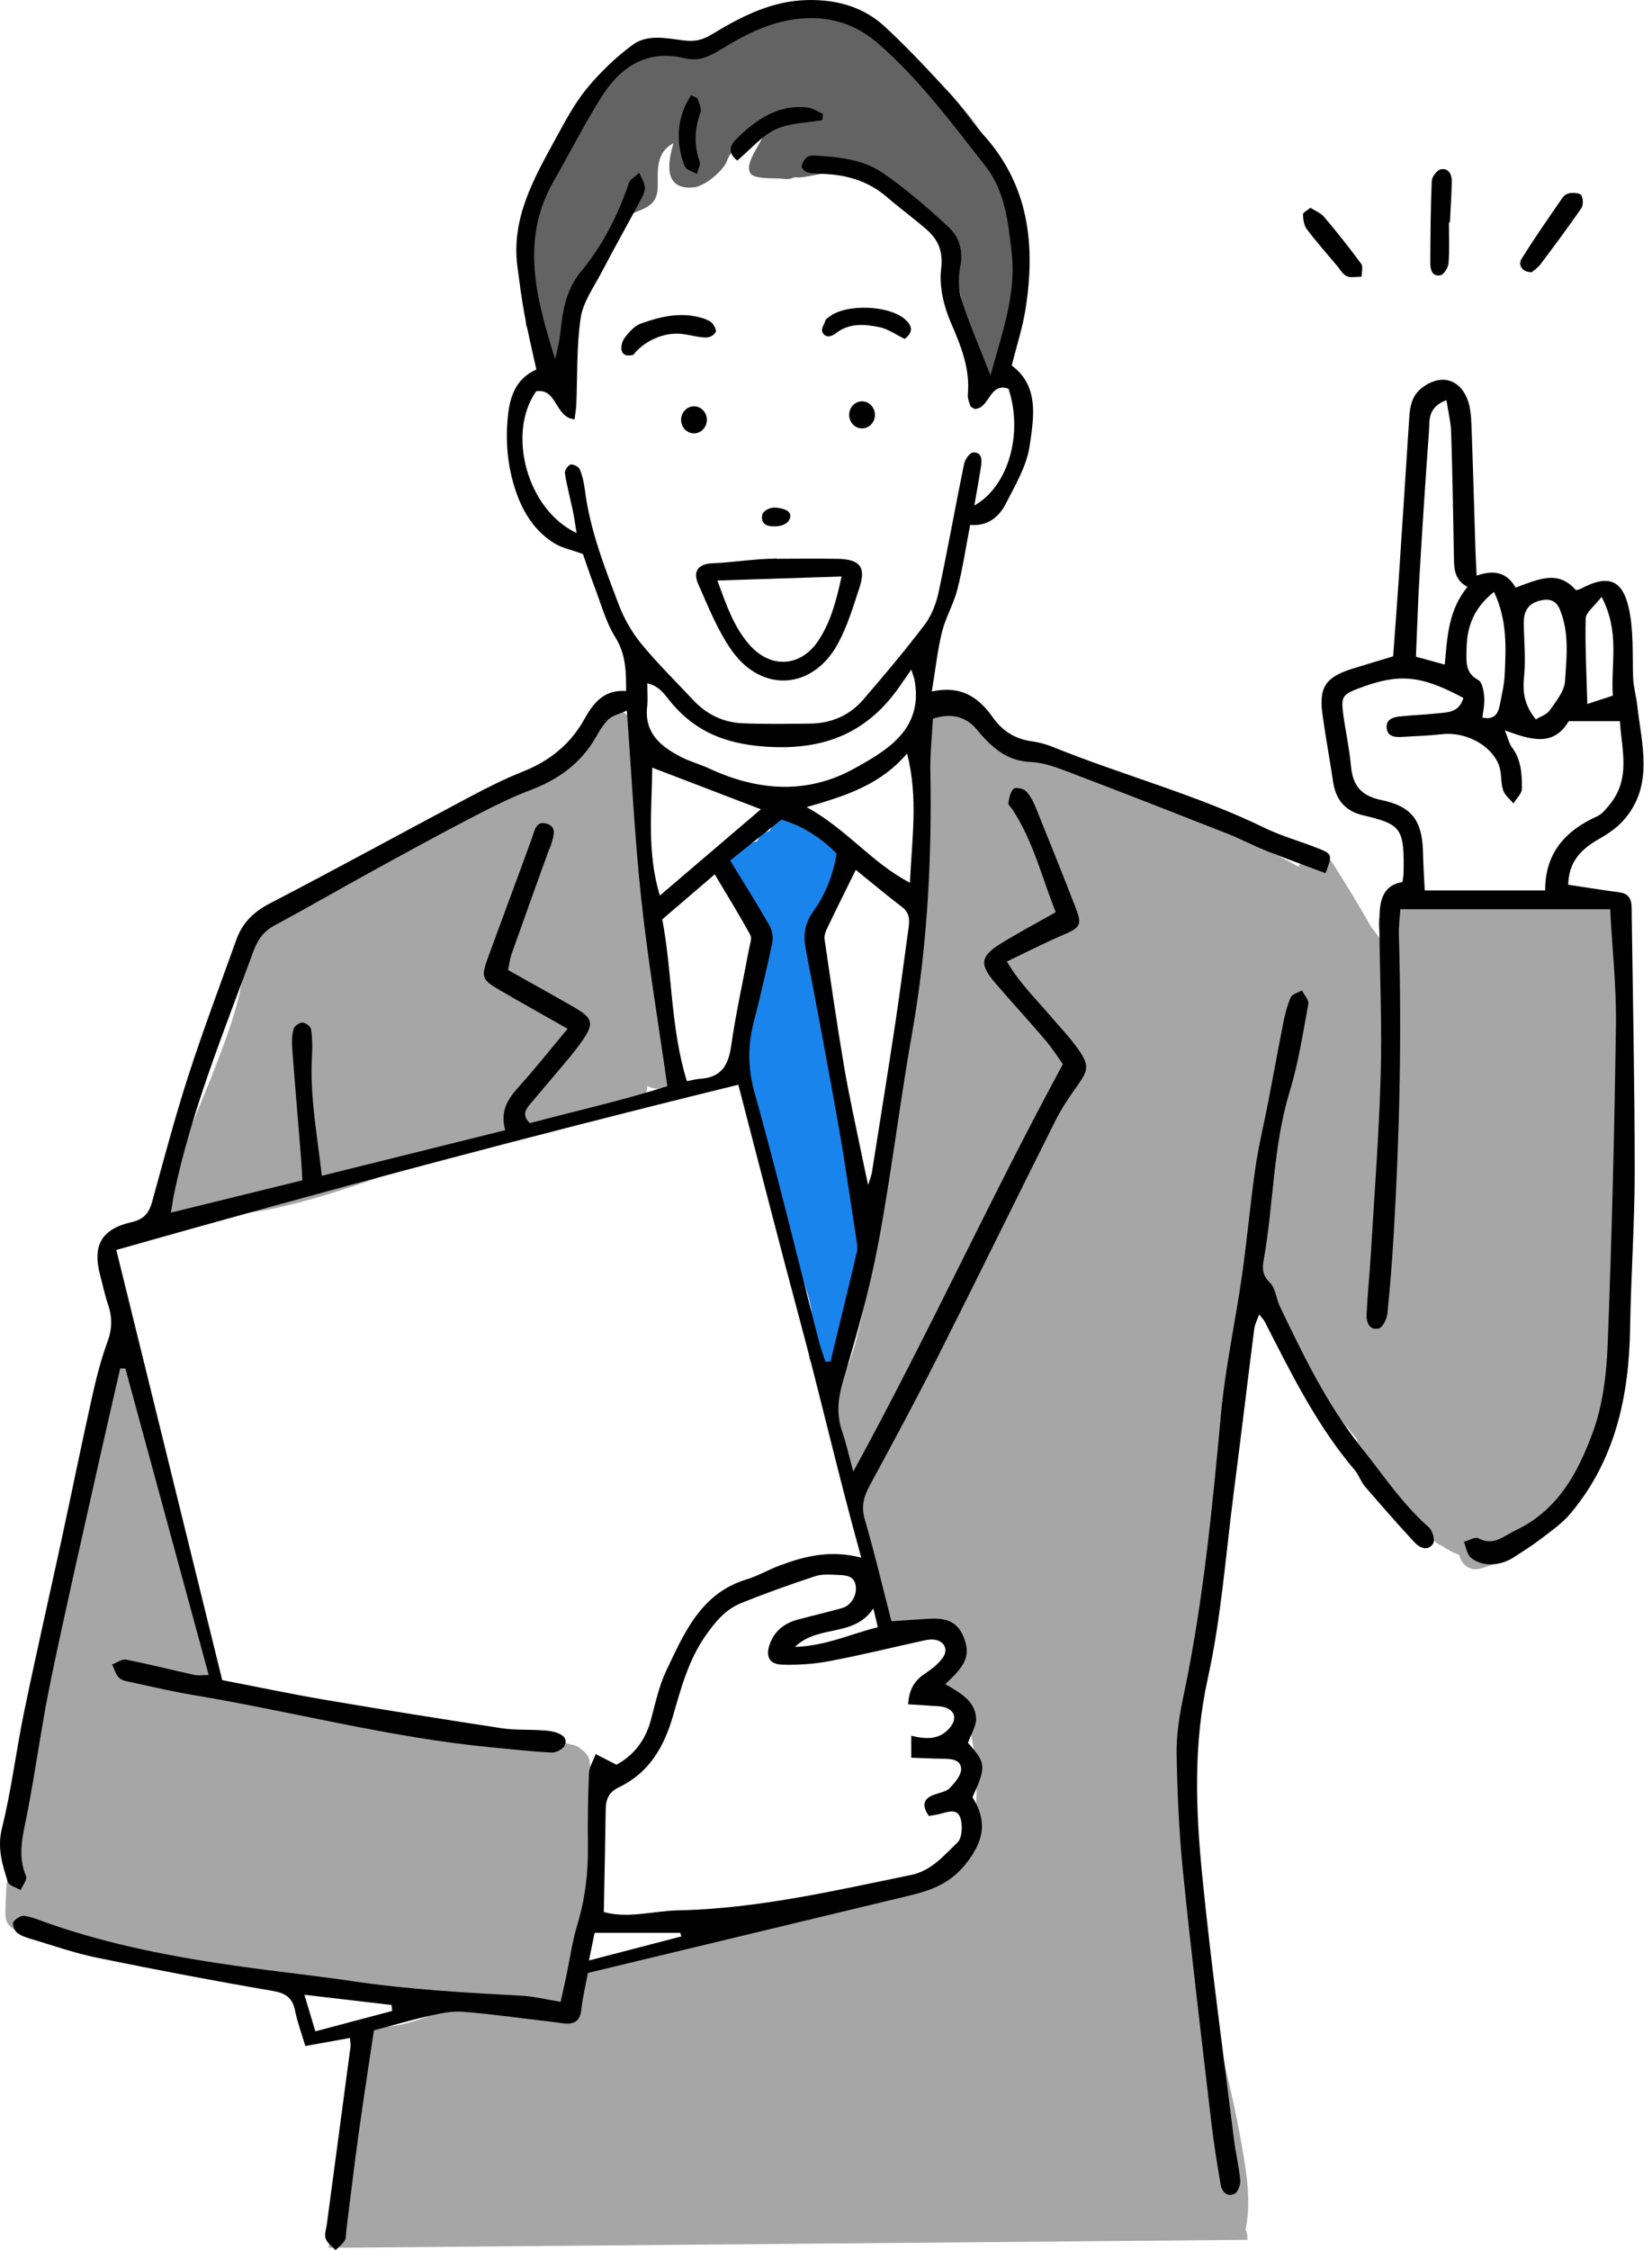 <svg width="94" height="128" viewBox="0 0 94 128" fill="none" xmlns="http://www.w3.org/2000/svg">
<g clip-path="url(#clip0_3910_3083)">
<path fill-rule="evenodd" clip-rule="evenodd" d="M58.09 15.468C57.83 13.208 57.752 11.079 56.781 9.133C54.941 5.445 51.019 2.294 47.723 0.54C47.202 0.262 46.565 0.291 46.179 0.804C43.801 0.241 41.536 1.489 39.356 3.043C38.314 2.342 37.405 2.268 36.607 2.582C36.274 2.311 35.806 2.702 35.355 3.062C31.39 6.222 29.964 13.165 29.917 18.422C29.915 18.666 30.534 19.304 30.604 19.486C30.584 19.588 32.133 23.182 32.188 23.095C32.82 22.083 31.457 21.22 31.859 19.073C32.245 17.012 33.302 16.193 34.067 14.391C34.267 14.281 34.453 14.104 34.602 13.834C34.723 13.613 34.834 13.387 34.937 13.159C35.281 12.611 35.749 12.22 36.347 11.995C37.594 11.526 37.407 10.896 37.424 9.896C37.438 9.076 37.642 8.517 38.308 8.15C38.4 8.1 37.224 10.903 39.486 10.656C40.145 10.584 41.196 9.666 41.373 9.133C41.512 8.715 41.847 8.428 42.193 8.178C42.577 7.901 42.912 7.598 43.242 7.259C43.507 6.987 43.857 7.115 44.187 7.178C43.617 7.305 43.441 7.72 43.182 8.202C42.958 8.62 42.373 9.491 42.728 9.896C42.985 10.188 44.004 10.132 44.355 10.154C44.524 10.165 44.722 10.201 44.891 10.181C44.999 10.168 45.092 10.11 45.198 10.09C45.311 10.069 45.412 10.104 45.524 10.094C46.207 10.031 46.855 9.805 47.551 9.794C49.444 9.764 52.414 11.699 53.313 13.08C54.889 15.499 54.821 18.884 55.472 21.685C55.9 23.524 57.712 21.126 57.282 19.28C56.895 17.622 58.294 17.234 58.09 15.468L58.09 15.468Z" fill="#636363"/>
<path d="M91.139 51.592C89.695 50.991 87.93 51.232 86.426 51.331C84.624 51.451 82.422 51.746 80.803 50.754C80.089 50.314 79.414 50.856 79.29 51.491C78.792 51.629 78.347 52.094 78.46 52.747C78.499 52.984 78.532 53.223 78.561 53.461C78.391 53.209 78.21 52.962 78.016 52.721C77.312 51.481 76.572 50.261 75.802 49.058C75.263 48.218 74.118 48.594 73.889 49.311C73.082 48.835 72.249 48.409 71.418 48.018C68.858 46.809 66.174 45.877 63.525 44.885C60.543 43.769 57.682 42.432 55.388 40.169C55.232 40.016 55.063 39.928 54.892 39.891C54.506 39.59 53.84 39.553 53.513 39.962C52.536 41.187 52.405 42.707 52.443 44.225C52.485 45.886 52.61 47.511 52.547 49.176C52.385 53.351 51.861 57.534 51.25 61.664C50.745 65.081 50.122 68.477 49.584 71.888C49.357 73.329 49.106 74.767 48.727 76.177C48.444 77.232 48.083 78.427 47.314 79.226C46.894 79.661 46.967 80.201 47.257 80.57C47.169 80.762 47.156 80.996 47.255 81.265C48.546 84.767 48.907 88.564 50.355 92.01C50.572 92.529 51.03 92.895 51.625 92.731C51.781 92.689 51.932 92.598 52.059 92.477C52.821 92.335 53.609 92.413 54.176 92.999C54.732 93.57 54.371 94.418 53.926 94.93C53.441 95.492 53.58 96.464 54.382 96.658C54.4 96.662 54.413 96.666 54.426 96.669C54.488 96.734 54.569 96.829 54.58 96.834C54.58 96.833 54.578 96.832 54.578 96.83C54.58 96.832 54.581 96.834 54.581 96.836C54.769 97.107 54.867 97.361 54.951 97.593C55.258 98.454 55.405 99.375 55.491 100.281C55.582 101.262 55.589 102.254 55.499 103.235C55.473 103.525 55.422 103.832 55.331 104.193C55.317 104.242 55.221 104.521 55.229 104.521C55.207 104.565 55.184 104.607 55.159 104.651C55.157 104.653 55.157 104.654 55.156 104.656C54.991 104.839 54.907 105.037 54.886 105.234C53.114 106.255 51.22 107.046 49.302 107.75C46.912 108.626 44.438 109.485 41.959 110.065C39.031 110.752 35.424 110.673 32.664 112.126C33.029 110.22 33.331 108.301 33.563 106.375C33.717 105.09 33.834 103.793 33.82 102.497C33.812 101.835 33.79 101.054 33.568 100.379C33.568 100.302 33.56 100.222 33.542 100.14C33.488 99.886 33.326 99.689 33.101 99.532C32.92 99.352 32.703 99.258 32.48 99.234C31.776 98.996 30.906 98.926 30.45 98.838C28.385 98.438 26.31 98.087 24.237 97.731C20.179 97.034 16.095 96.421 12.063 95.586C11.998 95.126 11.91 94.669 11.812 94.216C11.457 92.555 10.915 90.935 10.383 89.325C9.887 87.823 9.391 86.345 9.092 84.788C8.66 82.541 8.421 80.263 7.917 78.029C7.624 76.729 5.631 77.281 5.923 78.578C5.987 78.858 6.046 79.138 6.103 79.419C5.611 79.623 5.433 80.131 5.51 80.645C5.591 81.172 5.644 81.702 5.671 82.231C5.481 82.36 5.339 82.547 5.303 82.782C4.593 87.509 1.709 92.073 2.617 96.969C2.62 96.984 2.624 96.998 2.628 97.012C1.439 100.884 0.33 104.82 0.308 108.887C0.302 109.847 1.37 110.112 1.972 109.69C2.064 109.768 2.175 109.835 2.305 109.884C6.887 111.587 11.742 112.46 16.569 113.108C19.694 113.527 22.83 113.826 25.97 114.081C24.595 114.564 23.245 115.263 21.799 115.293C21.239 115.306 20.915 115.679 20.827 116.105C20.625 116.328 20.517 116.641 20.596 117.014C20.725 117.615 20.776 118.214 20.773 118.809C20.171 120.235 19.759 121.73 19.428 123.24C19.143 124.546 18.844 125.965 18.873 127.327C18.862 127.344 18.851 127.361 18.84 127.377C18.744 127.541 18.7 127.707 18.698 127.868L70.977 127.413C70.992 127.215 70.955 127.008 70.872 126.83C71.244 125.093 70.858 123.15 70.551 121.456C70.123 119.097 69.505 116.778 68.989 114.439C68.479 112.13 68.359 109.912 68.307 107.532C68.252 105.023 68.169 102.424 67.255 100.065C67.957 98.902 68.221 97.41 68.427 96.137C68.822 93.67 68.929 91.163 69.012 88.67C69.095 86.172 69.256 83.756 69.757 81.296C70.379 78.242 71.308 75.101 71.236 71.953C72.407 74.058 73.4 76.257 74.577 78.361C75.213 79.497 76.085 80.493 76.909 81.498C77.003 81.612 77.098 81.726 77.192 81.841C77.215 81.943 77.257 82.042 77.323 82.131C78.4 83.581 79.358 85.109 80.533 86.486C80.801 86.8 81.12 87.148 81.471 87.466C81.601 87.679 81.806 87.837 82.036 87.923C82.35 88.146 82.684 88.33 83.028 88.441C83.144 88.966 83.609 89.412 84.276 89.218C86.91 88.451 88.983 86.716 90.192 84.253C91.387 81.821 91.735 79.065 91.919 76.392C92.168 72.76 92.205 69.108 92.35 65.471C92.521 61.14 92.678 56.807 92.68 52.472C92.682 51.578 91.752 51.284 91.139 51.591L91.139 51.592Z" fill="#A6A6A6"/>
<path d="M11.075 69.389C11.167 69.318 11.253 69.227 11.326 69.111C11.345 69.081 11.38 69.041 11.421 68.997C13.563 69.268 15.722 68.775 17.778 68.195C20.052 67.555 22.261 66.706 24.509 65.984C25.734 65.591 26.967 65.233 28.188 64.828C28.384 64.763 28.579 64.696 28.775 64.627C29.289 64.554 29.804 64.479 30.317 64.397C32.273 64.084 34.702 63.834 36.373 62.663C36.709 62.428 36.842 62.092 36.831 61.764C37.44 62.147 38.461 61.87 38.456 60.932C38.426 54.33 36.274 47.951 35.977 41.368C35.92 40.12 34.088 40.041 33.921 41.146C33.373 41.097 32.773 41.429 32.752 42.139C32.721 43.209 31.387 43.926 30.5 44.399C29.073 45.158 27.534 45.695 26.051 46.333C22.224 47.98 18.855 50.424 15.3 52.562C14.692 52.37 13.919 52.683 13.946 53.504C14.037 56.105 13.041 58.671 12.11 61.054C11.141 63.535 9.976 65.959 9.23 68.522C8.893 69.681 10.491 70.237 11.075 69.389V69.389Z" fill="#A6A6A6"/>
<path d="M49.086 68.677C48.889 67.285 48.464 65.931 48.098 64.577C47.661 62.956 47.432 61.277 47.142 59.624C46.826 57.825 46.496 56.029 46.097 54.247C46.097 53.894 46.099 53.541 46.071 53.19C46.238 53.054 46.365 52.87 46.411 52.666C46.699 51.365 47.364 50.231 47.96 49.055C48.311 48.361 47.856 47.718 47.291 47.542C47.174 47.401 47.01 47.298 46.791 47.261C46.457 47.206 46.124 47.145 45.791 47.111C45.504 46.373 44.42 46.011 43.971 46.91C43.912 47.028 43.852 47.147 43.793 47.266C43.489 47.325 43.216 47.515 43.084 47.847C42.975 47.871 42.87 47.909 42.783 47.964C42.749 47.985 42.721 48.008 42.691 48.03C42.365 47.829 41.898 47.826 41.586 48.009C41.056 48.319 40.994 48.904 41.216 49.422C41.773 50.726 42.821 52.02 43.165 53.437C43.127 53.536 43.103 53.647 43.095 53.769C42.946 56.217 41.434 58.736 42.214 61.208C42.249 61.319 42.297 61.417 42.355 61.501C42.37 61.547 42.388 61.592 42.41 61.638C42.967 62.798 43.168 64.131 43.407 65.385C43.639 66.611 43.88 67.834 44.277 69.02C44.578 69.918 44.942 70.794 45.279 71.679C45.299 71.77 45.317 71.862 45.337 71.954C45.376 72.134 45.448 72.277 45.542 72.389C45.545 72.399 45.549 72.408 45.552 72.418C45.893 73.383 46.36 74.588 46.163 75.629C46.124 75.835 46.141 76.022 46.199 76.187C46.158 76.399 46.116 76.612 46.071 76.824C45.797 78.124 47.789 78.677 48.064 77.373C48.425 75.662 48.662 73.937 48.696 72.198C49.404 71.191 49.247 69.821 49.086 68.677V68.677Z" fill="#1A84ED"/>
<path fill-rule="evenodd" clip-rule="evenodd" d="M6.618 71.103C8.657 79.38 10.642 87.442 12.645 95.573C14.624 95.955 16.548 96.362 18.485 96.692C21.829 97.26 25.179 97.794 28.532 98.308C29.254 98.419 29.997 98.38 30.73 98.421C31.005 98.437 31.287 98.451 31.549 98.524C31.912 98.627 32.318 98.821 32.144 99.268C32.061 99.481 31.654 99.704 31.404 99.693C30.26 99.639 29.121 99.506 27.98 99.398C22.213 98.851 16.612 97.353 10.915 96.407C9.787 96.219 8.671 95.953 7.552 95.711C7.286 95.654 6.969 95.614 6.784 95.447C6.583 95.264 6.509 94.942 6.38 94.681C6.647 94.584 6.939 94.362 7.179 94.409C8.48 94.664 9.767 94.992 11.063 95.278C11.269 95.323 11.493 95.284 11.876 95.284C10.274 89.395 8.704 83.621 7.134 77.848C7.036 77.847 6.937 77.846 6.839 77.845C6.422 79.67 5.997 81.492 5.591 83.319C4.685 87.385 3.747 91.445 2.902 95.524C2.383 98.035 2.043 100.584 1.56 103.103C1.327 104.318 0.958 105.494 1.484 106.731C1.563 106.915 1.289 107.249 1.178 107.514C0.928 107.368 0.52 107.273 0.453 107.069C0.135 106.08 -0.171 105.132 0.111 103.999C0.652 101.825 0.916 99.583 1.371 97.385C2.048 94.108 2.797 90.845 3.504 87.574C4.085 84.885 4.631 82.19 5.229 79.506C5.468 78.433 5.739 77.357 6.117 76.327C6.388 75.585 6.393 74.915 6.143 74.191C5.964 73.672 5.856 73.129 5.712 72.597C5.241 70.864 5.748 69.917 7.5 69.517C8.203 69.356 8.482 68.99 8.657 68.359C9.318 65.972 9.948 63.573 10.709 61.217C11.554 58.605 12.524 56.033 13.451 53.448C13.79 52.501 14.425 51.874 15.349 51.394C19.177 49.407 22.96 47.332 26.77 45.309C27.741 44.794 28.73 44.297 29.751 43.892C31.265 43.292 32.449 42.342 33.242 40.924C33.756 40.003 34.349 39.217 35.626 39.308C35.631 38.176 35.608 37.204 35.005 36.239C34.48 35.398 34.214 34.394 33.855 33.454C33.579 32.73 33.337 31.992 33.171 31.519C32.455 31.255 31.935 31.155 31.519 30.892C30.428 30.204 29.768 29.161 29.356 27.956C28.873 26.541 28.748 25.078 28.907 23.606C29.023 22.53 29.367 21.532 30.52 21.021C30.287 19.954 30.039 18.936 29.847 17.907C29.679 17.007 29.566 16.096 29.444 15.188C29.069 12.399 30.402 10.113 31.656 7.816C32.183 6.85 32.711 5.86 33.404 5.018C34.151 4.111 35.029 3.283 35.965 2.573C36.827 1.919 37.921 2.178 38.909 2.3C39.535 2.377 39.962 2.285 40.529 1.941C42.209 0.922 43.954 0.023 46.026 0.001C47.672 -0.017 49.144 0.41 50.334 1.504C51.647 2.713 52.864 4.03 54.077 5.343C54.729 6.05 55.237 6.888 55.889 7.595C58.559 10.496 58.937 13.951 58.345 17.631C58.178 18.667 57.847 19.677 57.568 20.791C59.147 21.967 58.824 23.755 58.586 25.373C58.42 26.509 57.771 27.594 57.233 28.648C56.849 29.4 56.215 29.946 55.203 29.861C54.962 31.11 54.78 32.334 54.476 33.527C54.264 34.356 53.806 35.123 53.6 35.953C53.342 36.994 53.23 38.071 53.021 39.335C54.701 38.968 55.699 39.676 56.513 40.835C57.027 41.568 57.758 42.036 58.684 42.164C59.089 42.221 59.5 42.325 59.879 42.479C63.869 44.097 68.056 45.194 71.943 47.088C72.927 47.567 74.001 47.858 75.022 48.266C75.813 48.581 75.817 48.639 75.424 49.672C74.279 49.241 73.126 48.823 71.987 48.37C71.264 48.081 70.572 47.711 69.847 47.425C66.866 46.252 63.883 45.084 60.888 43.947C60.163 43.672 59.396 43.376 58.638 43.345C57.403 43.295 56.594 42.646 55.843 41.809C55.752 41.707 55.669 41.597 55.579 41.492C54.944 40.751 54.112 40.548 53.085 40.882C53.034 41.847 52.919 42.849 52.938 43.849C53.031 48.864 52.769 53.845 51.894 58.797C51.191 62.77 50.718 66.784 49.972 70.749C49.481 73.357 48.752 75.929 47.993 78.476C47.69 79.496 47.571 80.417 47.916 81.418C48.138 82.061 48.284 82.729 48.553 83.709C52.795 75.966 56.319 68.201 60.48 60.534C60.219 60.174 59.88 59.636 59.473 59.158C58.551 58.074 57.585 57.027 56.656 55.949C55.715 54.858 55.764 54.41 56.957 53.67C57.927 53.068 58.939 52.533 60.072 51.89C59.288 49.928 58.793 47.834 57.589 46.02C57.514 45.907 57.357 45.78 57.375 45.685C57.428 45.399 57.482 45.06 57.668 44.872C57.769 44.77 58.219 44.848 58.366 44.993C58.617 45.24 58.793 45.587 58.929 45.922C59.706 47.835 60.475 49.751 61.22 51.677C61.586 52.623 61.458 52.771 60.47 53.193C59.427 53.638 58.416 54.16 57.29 54.696C58.041 55.962 58.962 56.842 59.779 57.804C60.313 58.432 60.894 59.03 61.364 59.703C61.998 60.611 61.923 60.894 61.28 61.789C60.827 62.419 60.393 63.074 60.046 63.766C57.823 68.196 55.647 72.65 53.413 77.074C52.151 79.573 50.825 82.039 49.489 84.499C49.141 85.139 48.993 85.703 49.21 86.443C49.762 88.332 50.213 90.25 50.723 92.226C51.456 92.175 52.129 92.122 52.803 92.084C53.618 92.037 54.378 92.123 54.773 92.994C55.194 93.926 55.073 94.498 54.264 95.34C54.138 95.472 54.001 95.593 53.785 95.8C54.585 96.274 55.462 96.719 55.54 97.711C55.575 98.155 55.258 98.627 55.08 99.144C56.108 100.299 56.129 100.485 55.334 102.234C56.198 103.598 55.996 104.741 54.926 106.061C54.026 107.17 52.954 107.539 51.728 107.834C45.664 109.294 39.601 110.751 33.452 112.23C33.315 112.973 33.148 113.634 33.081 114.304C33.014 114.972 32.666 115.17 32.065 115.099C31.838 115.071 31.611 115.035 31.384 115.009C29.702 114.811 28.023 114.574 26.336 114.438C25.714 114.388 25.061 114.529 24.442 114.668C23.414 114.898 22.402 115.197 21.276 115.496C20.981 117.484 20.67 119.468 20.395 121.457C20.143 123.274 19.93 125.098 19.7 126.919C19.677 127.101 19.703 127.315 19.614 127.456C19.483 127.665 19.269 127.821 19.091 128C18.895 127.783 18.619 127.594 18.528 127.339C18.446 127.106 18.561 126.802 18.597 126.53C19.046 123.164 19.498 119.798 19.944 116.432C19.961 116.305 19.931 116.173 19.916 115.928C19.088 116.078 18.302 116.22 17.375 116.387C17.163 115.677 16.924 115.045 16.793 114.391C16.645 113.651 16.274 113.381 15.511 113.251C12.167 112.679 8.833 112.044 5.51 111.362C4.212 111.095 2.95 110.648 1.676 110.268C1.417 110.19 1.137 110.09 0.944 109.915C0.807 109.789 0.684 109.443 0.758 109.335C0.883 109.151 1.187 108.955 1.385 108.983C1.831 109.047 2.262 109.235 2.694 109.388C6.26 110.644 9.954 111.339 13.684 111.863C15.818 112.163 17.964 112.387 20.095 112.704C23.274 113.176 26.475 113.352 29.678 113.526C30.392 113.565 31.099 113.744 31.898 113.873C32.022 113.318 32.123 112.882 32.216 112.444C32.424 111.458 32.559 110.449 32.85 109.488C33.294 108.019 33.473 106.534 33.453 105.007C33.436 103.63 33.453 102.251 33.514 100.876C33.531 100.506 33.763 100.146 33.896 99.781C34.249 99.961 34.601 100.141 35.077 100.385C35.973 99.907 36.694 99.082 37.018 97.902C37.285 96.93 37.489 95.918 37.919 95.018C38.941 92.876 39.887 90.627 42.486 89.841C43.14 89.643 43.744 89.282 44.388 89.043C45.815 88.513 47.274 88.155 49.008 88.607C47.72 83.991 46.712 79.554 45.529 75.159C44.339 70.734 43.208 66.294 42.011 61.705C30.129 64.619 18.416 67.753 6.618 71.103ZM56.358 21.348C56.611 20.462 56.787 19.861 56.953 19.259C57.396 17.66 57.756 16.045 57.565 14.375C57.367 12.643 57.19 10.872 56.067 9.441C54.172 7.026 52.342 4.549 50.01 2.512C48.853 1.501 47.562 0.996 45.995 1.033C44.118 1.077 42.547 1.876 41.021 2.811C40.367 3.211 39.761 3.506 38.971 3.315C36.816 2.792 35.306 3.798 34.223 5.516C33.246 7.065 32.419 8.707 31.507 10.298C29.563 13.69 30.542 17.048 31.581 20.415C31.774 19.746 31.867 19.07 31.948 18.394C32.075 17.33 32.348 16.313 33.041 15.472C34.285 13.964 35.158 12.267 35.779 10.422C35.859 10.184 36.171 10.024 36.376 9.828C36.487 10.095 36.654 10.354 36.69 10.631C36.717 10.838 36.608 11.084 36.502 11.283C35.748 12.694 34.964 14.089 34.221 15.507C33.78 16.349 33.174 17.189 33.04 18.09C32.8 19.709 32.863 21.372 32.792 23.016C32.781 23.272 32.733 23.526 32.694 23.853C31.565 23.752 31.713 22.069 30.51 22.256C28.82 24.645 29.99 29.001 32.808 30.321C32.73 29.848 32.679 29.46 32.6 29.078C32.45 28.36 32.259 27.65 32.144 26.927C32.119 26.77 32.315 26.465 32.462 26.427C32.612 26.387 32.93 26.549 32.991 26.698C33.146 27.074 33.233 27.488 33.285 27.895C33.572 30.148 34.394 32.245 35.187 34.342C35.491 35.145 35.931 35.937 36.473 36.6C37.4 37.734 38.454 38.765 39.457 39.837C40.211 40.643 41.155 41.094 42.242 41.143C43.522 41.2 44.806 41.174 46.088 41.162C47.296 41.151 48.34 40.703 49.125 39.79C50.321 38.401 51.505 36.999 52.61 35.539C53.008 35.013 53.271 34.327 53.41 33.674C53.928 31.254 54.358 28.816 54.856 26.391C54.908 26.137 55.185 25.743 55.37 25.736C55.873 25.716 55.88 26.153 55.82 26.534C55.709 27.247 55.578 27.957 55.441 28.757C57.39 27.662 58.227 24.648 57.384 22.113C56.29 21.72 56.309 23.259 55.456 23.263C55.364 23.202 55.245 23.167 55.222 23.099C55.149 22.889 55.052 22.661 55.071 22.45C55.205 20.973 54.684 19.689 54.108 18.361C53.702 17.425 53.432 16.294 53.551 15.305C53.675 14.271 53.377 13.62 52.69 13.026C51.963 12.398 51.184 11.831 50.458 11.204C49.475 10.355 48.326 9.983 47.057 9.903C46.691 9.879 46.32 9.885 45.963 9.815C45.82 9.786 45.598 9.573 45.611 9.469C45.636 9.277 45.772 9.057 45.93 8.936C46.054 8.84 46.281 8.844 46.459 8.855C47.752 8.933 49.087 9.073 50.157 9.792C51.517 10.706 52.765 11.803 53.974 12.917C54.587 13.482 54.818 14.271 54.636 15.187C54.516 15.79 54.53 16.489 54.717 17.07C55.159 18.44 55.74 19.765 56.358 21.348ZM32.298 58.521C30.883 57.717 29.686 57.049 28.5 56.361C27.388 55.716 27.351 55.611 27.797 54.39C28.616 52.15 29.453 49.917 30.268 47.676C30.426 47.244 30.497 46.659 31.122 46.861C31.735 47.059 31.471 47.605 31.361 48.038C31.328 48.17 31.252 48.291 31.206 48.42C30.507 50.361 29.805 52.302 29.117 54.248C29.016 54.533 28.981 54.843 28.907 55.179C30.167 55.887 31.369 56.552 32.561 57.235C33.786 57.938 33.849 58.205 33.026 59.355C32.653 59.877 32.227 60.362 31.816 60.855C31.257 61.524 30.684 62.182 30.127 62.852C29.876 63.153 29.715 63.476 30.153 63.89C32.727 63.2 35.386 62.613 37.972 61.786C37.455 58.14 36.868 54.659 36.49 51.156C36.113 47.666 35.945 44.154 35.668 40.422C35.221 40.623 34.867 40.694 34.642 40.904C34.347 41.18 34.123 41.548 33.921 41.905C33.067 43.417 31.778 44.342 30.167 44.951C28.929 45.42 27.742 46.038 26.564 46.652C24.693 47.626 22.844 48.643 20.994 49.66C19.188 50.653 17.403 51.687 15.587 52.663C14.966 52.997 14.641 53.511 14.416 54.124C12.756 58.639 10.926 63.099 9.921 67.829C9.851 68.159 9.807 68.493 9.725 68.98C12.32 68.342 14.748 67.746 17.206 67.142C17.177 66.641 17.162 66.28 17.133 65.92C16.964 63.818 16.784 61.716 16.626 59.613C16.599 59.253 16.611 58.873 16.706 58.529C16.75 58.366 17.032 58.168 17.204 58.169C17.377 58.17 17.673 58.381 17.696 58.534C17.772 59.026 17.784 59.535 17.753 60.034C17.616 62.287 18.039 64.483 18.311 66.885C21.839 66.008 25.24 65.162 28.748 64.29C28.415 63.117 28.978 62.421 29.614 61.715C30.5 60.73 31.323 59.688 32.298 58.521ZM51.671 96.948C51.73 96.081 52.047 95.596 52.619 95.212C52.995 94.961 53.377 94.669 53.638 94.31C54.001 93.81 53.707 93.302 53.091 93.264C52.911 93.253 52.724 93.285 52.546 93.324C50.762 93.716 48.988 94.154 47.194 94.493C46.307 94.661 45.383 94.723 44.481 94.692C43.768 94.667 43.556 94.209 43.798 93.532C44.066 92.778 44.628 92.339 45.381 92.135C46.22 91.908 47.067 91.712 47.904 91.479C48.433 91.332 48.772 90.747 48.69 90.205C48.607 89.655 48.173 89.61 47.761 89.594C47.306 89.577 46.816 89.522 46.398 89.659C44.965 90.128 43.542 90.637 42.146 91.204C41.278 91.557 40.698 92.259 40.154 93.034C39.186 94.415 38.756 96.009 38.307 97.567C37.782 99.389 36.938 100.85 35.189 101.683C34.666 101.933 34.474 102.34 34.466 102.897C34.439 104.848 34.395 106.799 34.357 108.766C35.749 109.15 37.148 108.704 38.556 108.673C43.08 108.576 47.458 107.559 51.855 106.653C52.998 106.418 53.715 105.544 54.483 104.806C54.751 104.549 54.78 103.843 54.651 103.424C54.473 102.845 53.914 103.07 53.47 103.188C53.262 103.243 53.045 103.266 52.851 103.3C52.444 102.699 52.525 102.31 53.172 102.083C53.473 101.977 53.842 101.918 54.045 101.708C54.339 101.404 54.704 100.975 54.689 100.614C54.665 100.062 54.084 100.052 53.611 100.045C53.036 100.038 52.461 100.008 51.85 99.986V98.737C52.739 98.956 53.498 98.966 54.071 98.25C54.427 97.807 54.364 97.356 53.845 97.151C53.56 97.039 53.221 97.055 52.906 97.028C52.523 96.995 52.139 96.978 51.671 96.948ZM41.546 48.947C42.325 50.224 43.079 51.417 43.779 52.641C43.937 52.917 44.009 53.322 43.944 53.631C43.624 55.152 43.262 56.665 42.881 58.172C42.541 59.516 42.551 60.784 42.939 62.172C44.247 66.848 45.382 71.573 46.59 76.278C46.693 76.68 46.843 77.07 46.972 77.465C47.066 77.46 47.162 77.455 47.257 77.45C47.76 75.371 48.269 73.294 48.758 71.212C48.809 70.998 48.766 70.754 48.731 70.529C48.405 68.401 48.104 66.269 47.731 64.149C47.134 60.767 46.502 57.391 45.851 54.02C45.695 53.211 45.769 52.553 46.275 51.844C46.964 50.88 47.413 49.768 47.602 48.549C46.694 47.643 45.682 46.989 44.465 46.621C43.503 47.387 42.579 48.124 41.546 48.947ZM48.694 49.482C48.084 50.722 47.573 51.745 47.08 52.776C46.986 52.973 46.888 53.213 46.917 53.415C47.274 55.856 47.626 58.299 48.04 60.731C48.332 62.446 48.718 64.144 49.064 65.849C49.154 66.291 49.252 66.732 49.397 67.409C49.517 67.015 49.585 66.859 49.611 66.697C50.055 63.893 50.508 61.091 50.932 58.284C51.206 56.472 51.436 54.654 51.69 52.838C51.755 52.372 51.783 51.946 51.337 51.604C50.472 50.941 49.634 50.241 48.694 49.482ZM37.682 52.298C38.262 55.317 38.143 58.457 39.084 61.502C39.413 61.442 39.63 61.379 39.851 61.365C41.015 61.293 41.442 60.624 41.6 59.519C41.865 57.66 42.278 55.821 42.622 53.973C42.672 53.709 42.8 53.375 42.694 53.182C42.064 52.037 41.376 50.925 40.669 49.737C39.652 50.609 38.75 51.383 37.682 52.298ZM51.855 38.09C51.529 38.559 51.352 38.814 51.175 39.068C49.431 41.562 47.13 42.609 44.009 42.496C41.568 42.407 39.647 41.759 38.119 39.877C37.806 39.492 37.505 39.014 36.83 38.871C36.83 39.383 36.868 39.795 36.824 40.199C36.657 41.693 37.586 42.453 38.728 43.048C39.253 43.322 39.838 43.476 40.377 43.726C43.11 44.995 45.916 45.199 48.569 43.738C50.487 42.681 52.568 41.485 52.031 38.647C52.022 38.604 52.005 38.562 51.855 38.09ZM37.113 43.667C37.089 46.129 36.798 48.462 37.546 50.944C39.599 49.191 41.456 47.605 43.295 46.035C41.229 45.244 39.258 44.489 37.113 43.667ZM45.896 45.913C48.179 47.16 49.601 49.087 51.778 50.214C51.877 47.747 52.265 45.418 51.615 42.86C50.1 44.636 48.181 45.255 45.896 45.913ZM17.319 113.471C17.576 114.327 17.752 114.909 17.945 115.552C19.508 115.137 20.913 114.764 22.317 114.392C22.304 114.279 22.291 114.165 22.278 114.052C20.715 113.869 19.152 113.686 17.319 113.471ZM38.767 110.153C38.748 110.085 38.729 110.017 38.71 109.949H33.834C33.75 110.358 33.654 110.822 33.511 111.522C35.41 111.027 37.089 110.59 38.767 110.153ZM49.95 92.566C49.868 92.223 49.805 91.959 49.694 91.493C48.585 93.171 46.582 92.383 45.228 93.685C47.018 93.627 48.411 92.936 49.95 92.566Z" fill="black"/>
<path fill-rule="evenodd" clip-rule="evenodd" d="M91.618 51.719H79.68C79.651 52.18 79.582 52.669 79.596 53.155C79.762 58.849 79.64 64.538 79.301 70.223C79.212 71.733 79.099 73.242 78.94 74.746C78.908 75.048 78.664 75.523 78.442 75.572C77.914 75.688 77.74 75.208 77.76 74.778C77.812 73.633 77.933 72.492 78.001 71.348C78.202 67.96 78.464 64.573 78.562 61.181C78.642 58.43 78.52 55.674 78.489 52.92C78.486 52.69 78.484 52.46 78.489 52.231C78.51 51.259 78.658 50.364 79.8 50.175C79.831 49.945 79.862 49.809 79.865 49.673C79.909 47.118 79.758 46.895 77.562 46.379C76.537 46.138 76.007 45.493 75.855 44.474C75.665 43.203 75.43 41.94 75.253 40.668C75.034 39.093 75.423 38.517 76.959 38.038C77.699 37.807 78.443 37.587 79.27 37.336C79.376 35.896 79.489 34.438 79.587 32.979C79.791 29.911 79.987 26.841 80.186 23.772C80.228 23.12 80.33 22.517 80.907 22.065C81.903 21.287 82.992 21.496 83.478 22.666C83.664 23.116 83.706 23.646 83.725 24.142C83.817 26.528 83.878 28.915 83.954 31.301C83.968 31.755 83.997 32.208 84.023 32.747C84.98 32.403 85.737 32.538 86.239 33.423C87.443 33.002 88.626 32.358 89.674 33.575C89.774 33.545 89.869 33.533 89.948 33.491C91.46 32.684 92.302 32.928 92.675 34.578C92.964 35.853 92.88 37.214 92.925 38.539C92.944 39.079 93.103 39.605 93.157 40.1C93.402 42.325 94.14 44.676 92.38 46.661C92.001 47.09 91.496 47.436 90.993 47.72C89.798 48.396 89.268 49.146 89.232 50.328C90.211 50.475 91.18 50.633 92.154 50.762C92.679 50.831 92.835 51.153 92.841 51.618C92.905 56.619 93.016 61.62 93.016 66.621C93.016 69.602 92.801 72.582 92.754 75.564C92.692 79.424 91.914 83.042 89.372 86.085C88.915 86.633 88.303 87.06 87.731 87.501C87.225 87.891 86.679 88.231 86.143 88.582C85.359 89.094 84.335 89.142 83.696 88.609C83.47 88.42 83.424 88.014 83.297 87.707C83.576 87.631 83.933 87.407 84.12 87.505C84.994 87.964 85.529 87.388 86.239 87.052C88.656 85.907 89.801 83.747 90.633 81.472C91.204 79.912 91.412 78.163 91.477 76.487C91.712 70.436 91.863 64.382 91.948 58.327C91.979 56.137 91.737 53.943 91.618 51.719L91.618 51.719ZM83.268 39.702C80.833 38.394 79.582 38.29 77.29 39.165C76.401 39.504 76.3 39.64 76.426 40.59C76.558 41.589 76.782 42.578 76.872 43.579C76.971 44.687 77.452 45.274 78.593 45.509C80.359 45.873 80.931 46.7 80.97 48.5C80.985 49.209 81.034 49.917 81.069 50.653H87.921C87.914 48.525 89.072 47.248 90.885 46.433C91.158 46.31 91.376 46.03 91.577 45.787C92.817 44.289 92.268 42.627 92.173 41.025H89.261C88.394 42.5 87.099 42.087 85.626 41.545C85.828 42.044 85.877 42.31 86.023 42.502C86.559 43.21 86.606 44.043 86.598 44.862C86.596 45.145 86.284 45.425 86.114 45.707C85.911 45.453 85.617 45.229 85.526 44.94C85.377 44.47 85.459 43.917 85.27 43.472C84.785 42.327 83.338 41.62 82.06 41.763C81.287 41.85 80.507 41.879 79.731 41.922C79.344 41.943 78.949 41.888 78.903 41.414C78.856 40.936 79.245 40.8 79.622 40.758C80.348 40.679 81.08 40.657 81.806 40.578C82.373 40.515 83.019 40.548 83.268 39.702H83.268ZM82.304 22.76C81.217 23.181 81.355 23.901 81.312 24.496C81.113 27.234 80.935 29.973 80.773 32.714C80.682 34.251 80.636 35.791 80.568 37.356C81.159 37.519 81.629 37.648 82.209 37.807C82.347 36.216 82.421 34.698 83.5 33.386C82.715 32.972 82.739 32.284 82.727 31.597C82.686 29.264 82.646 26.93 82.572 24.597C82.555 24.032 82.412 23.471 82.304 22.759L82.304 22.76ZM87.393 40.924C87.648 40.764 88.011 40.651 88.183 40.405C88.539 39.895 89.01 39.328 89.049 38.758C89.141 37.401 89.305 36.006 88.759 34.676C88.539 34.141 88.151 34.038 87.647 34.161C86.986 34.322 86.694 34.721 86.703 35.458C86.715 36.467 86.825 37.485 86.721 38.481C86.631 39.351 86.72 40.101 87.393 40.924L87.393 40.924ZM85.01 33.669C83.826 34.612 83.464 35.686 83.449 36.92C83.442 37.592 83.333 38.262 84.118 38.686C84.344 38.807 84.425 39.312 84.455 39.651C84.489 40.036 84.391 40.431 84.35 40.82C85.044 40.968 85.245 40.58 85.34 40.101C85.454 39.521 85.592 38.937 85.62 38.349C85.691 36.816 85.768 35.271 85.01 33.669V33.669ZM91.132 33.951C90.704 34.51 90.236 34.838 90.227 35.179C90.186 36.752 90.274 38.328 90.319 40.046C90.863 39.868 91.273 39.734 91.771 39.571C91.642 37.763 92.197 35.981 91.132 33.951V33.951Z" fill="black"/>
<path fill-rule="evenodd" clip-rule="evenodd" d="M71.647 74.772C71.534 75.093 71.402 75.327 71.37 75.575C70.975 78.667 70.608 81.763 70.207 84.855C69.747 88.403 69.492 91.998 68.724 95.479C67.894 99.236 68.038 102.953 68.407 106.683C68.904 111.703 69.595 116.705 70.214 121.713C70.309 122.486 70.502 123.248 70.571 124.022C70.593 124.278 70.438 124.7 70.241 124.795C69.827 124.997 69.527 124.672 69.458 124.279C69.254 123.105 69.065 121.927 68.927 120.744C68.373 116.005 67.801 111.267 67.318 106.521C67.091 104.286 66.99 102.033 66.951 99.787C66.931 98.702 67.104 97.594 67.331 96.527C68.456 91.217 68.978 85.834 69.475 80.439C69.719 77.795 70.295 75.184 70.671 72.55C70.962 70.508 71.142 68.449 71.437 66.408C71.62 65.14 71.931 63.891 72.174 62.632C72.46 61.147 72.726 59.658 73.023 58.175C73.121 57.684 73.242 57.186 73.446 56.734C73.531 56.545 73.862 56.468 74.08 56.34C74.21 56.598 74.487 56.883 74.445 57.109C74.137 58.775 73.881 60.465 73.388 62.08C72.425 65.231 72.474 68.52 71.898 71.72C71.817 72.173 71.84 72.556 72.252 72.954C72.579 73.27 72.612 73.872 72.828 74.322C74.156 77.091 75.481 79.851 77.418 82.284C78.673 83.859 79.781 85.544 81.311 86.89C81.517 87.072 81.667 87.624 81.545 87.81C81.252 88.261 80.781 88.054 80.489 87.739C79.527 86.7 78.592 85.635 77.67 84.561C77.434 84.287 77.322 83.906 77.087 83.63C74.926 81.087 73.466 78.123 71.964 75.182C71.905 75.066 71.803 74.972 71.647 74.772L71.647 74.772Z" fill="black"/>
<path fill-rule="evenodd" clip-rule="evenodd" d="M82.444 12.65C82.444 13.426 82.483 14.205 82.422 14.976C82.403 15.225 82.155 15.624 81.958 15.66C81.471 15.748 81.382 15.312 81.385 14.935C81.394 13.386 81.401 11.836 81.469 10.289C81.479 10.052 81.768 9.671 81.98 9.631C82.422 9.547 82.617 9.919 82.608 10.327C82.591 11.102 82.539 11.877 82.501 12.651C82.482 12.651 82.463 12.651 82.444 12.65V12.65Z" fill="black"/>
<path fill-rule="evenodd" clip-rule="evenodd" d="M87.167 15.481C86.655 15.508 86.346 15.096 86.576 14.728C87.319 13.537 88.123 12.383 88.922 11.228C89.014 11.095 89.224 10.988 89.387 10.976C89.592 10.961 89.929 10.996 89.986 11.117C90.083 11.317 90.099 11.669 89.981 11.841C89.236 12.921 88.45 13.974 87.662 15.024C87.51 15.226 87.286 15.373 87.167 15.481V15.481Z" fill="black"/>
<path fill-rule="evenodd" clip-rule="evenodd" d="M74.562 11.819C74.848 12.004 75.161 12.121 75.349 12.344C76.078 13.21 76.785 14.097 77.455 15.01C77.573 15.171 77.474 15.491 77.475 15.738C77.193 15.737 76.877 15.814 76.637 15.712C76.411 15.615 76.259 15.335 76.085 15.128C75.502 14.436 74.902 13.757 74.358 13.035C74.195 12.819 74.152 12.483 74.141 12.198C74.136 12.092 74.378 11.977 74.562 11.818V11.819Z" fill="black"/>
<path fill-rule="evenodd" clip-rule="evenodd" d="M44.249 31.786C45.394 31.786 46.54 31.766 47.685 31.791C48.936 31.819 49.286 32.266 48.905 33.424C48.548 34.51 48.215 35.627 47.672 36.623C46.249 39.23 43.362 39.437 41.644 37.012C40.834 35.868 40.302 34.516 39.728 33.221C39.412 32.508 39.726 32.073 40.535 32.042C41.771 31.994 42.924 31.779 44.162 31.779C44.162 31.697 44.249 31.867 44.249 31.786H44.249ZM47.887 32.794C45.504 32.871 43.252 32.944 40.819 33.022C41.343 34.453 41.767 35.694 42.662 36.698C43.877 38.061 45.576 37.944 46.578 36.422C47.26 35.384 47.58 34.204 47.887 32.794V32.794Z" fill="black"/>
<path fill-rule="evenodd" clip-rule="evenodd" d="M36.041 20.184C35.139 20.416 35.299 19.526 35.555 19.197C35.801 18.88 36.115 18.529 36.473 18.402C37.51 18.035 38.586 17.765 39.703 18.025C39.968 18.087 40.252 18.169 40.463 18.328C40.616 18.444 40.786 18.813 40.732 18.873C40.566 19.153 40.31 19.209 40.095 19.198C39.554 19.171 39.017 18.971 38.481 18.978C37.501 18.993 36.541 19.523 36.041 20.184V20.184Z" fill="black"/>
<path fill-rule="evenodd" clip-rule="evenodd" d="M51.475 19.279C51.008 19.053 50.548 18.714 50.039 18.61C49.193 18.437 48.322 18.36 47.546 18.968C47.4 19.083 47.033 19.279 46.823 18.95C46.68 18.705 46.904 18.459 46.97 18.221C46.99 18.147 47.095 18.093 47.166 18.035C48.132 17.251 50.675 17.354 51.557 18.219C51.902 18.557 51.979 18.9 51.475 19.279H51.475Z" fill="black"/>
<path fill-rule="evenodd" clip-rule="evenodd" d="M41.951 9.133C41.437 8.74 41.503 8.302 41.862 7.945C42.991 6.822 44.246 5.921 45.961 6.119C46.261 6.154 46.542 6.358 46.831 6.483C46.816 6.599 46.801 6.716 46.786 6.832C45.894 6.992 44.926 6.989 44.131 7.359C43.348 7.724 42.74 8.467 41.951 9.133V9.133Z" fill="black"/>
<path fill-rule="evenodd" clip-rule="evenodd" d="M39.691 5.594C39.755 5.86 39.94 6.171 39.862 6.386C39.519 7.325 39.477 8.236 39.806 9.187C39.874 9.382 39.712 9.657 39.655 9.895C39.415 9.752 39.037 9.661 38.958 9.456C38.536 8.361 38.488 7.236 38.939 6.126C39.039 5.879 39.191 5.652 39.319 5.416C39.443 5.475 39.567 5.534 39.691 5.594V5.594Z" fill="black"/>
<path fill-rule="evenodd" clip-rule="evenodd" d="M44.166 28.878C44.541 28.919 45.038 29.03 44.962 29.424C44.886 29.819 44.438 29.931 44.124 29.942C43.577 29.962 43.306 29.775 43.363 29.314C43.391 29.082 43.791 28.836 44.166 28.878L44.166 28.878Z" fill="black"/>
<path fill-rule="evenodd" clip-rule="evenodd" d="M40.221 23.891C40.221 23.888 40.221 23.885 40.221 23.883C40.221 23.458 39.893 23.113 39.488 23.113C39.083 23.113 38.755 23.458 38.755 23.883C38.755 24.307 39.083 24.652 39.488 24.652C39.89 24.652 40.216 24.312 40.221 23.891L40.221 23.891L40.221 23.891V23.891Z" fill="black"/>
<path fill-rule="evenodd" clip-rule="evenodd" d="M49.051 22.83C48.646 22.83 48.318 23.174 48.318 23.599C48.318 24.024 48.646 24.369 49.051 24.369C49.456 24.369 49.784 24.024 49.784 23.599C49.784 23.174 49.456 22.83 49.051 22.83Z" fill="black"/>
</g>
<defs>
<clipPath id="clip0_3910_3083">
<rect width="93.52" height="128" fill="white"/>
</clipPath>
</defs>
</svg>
